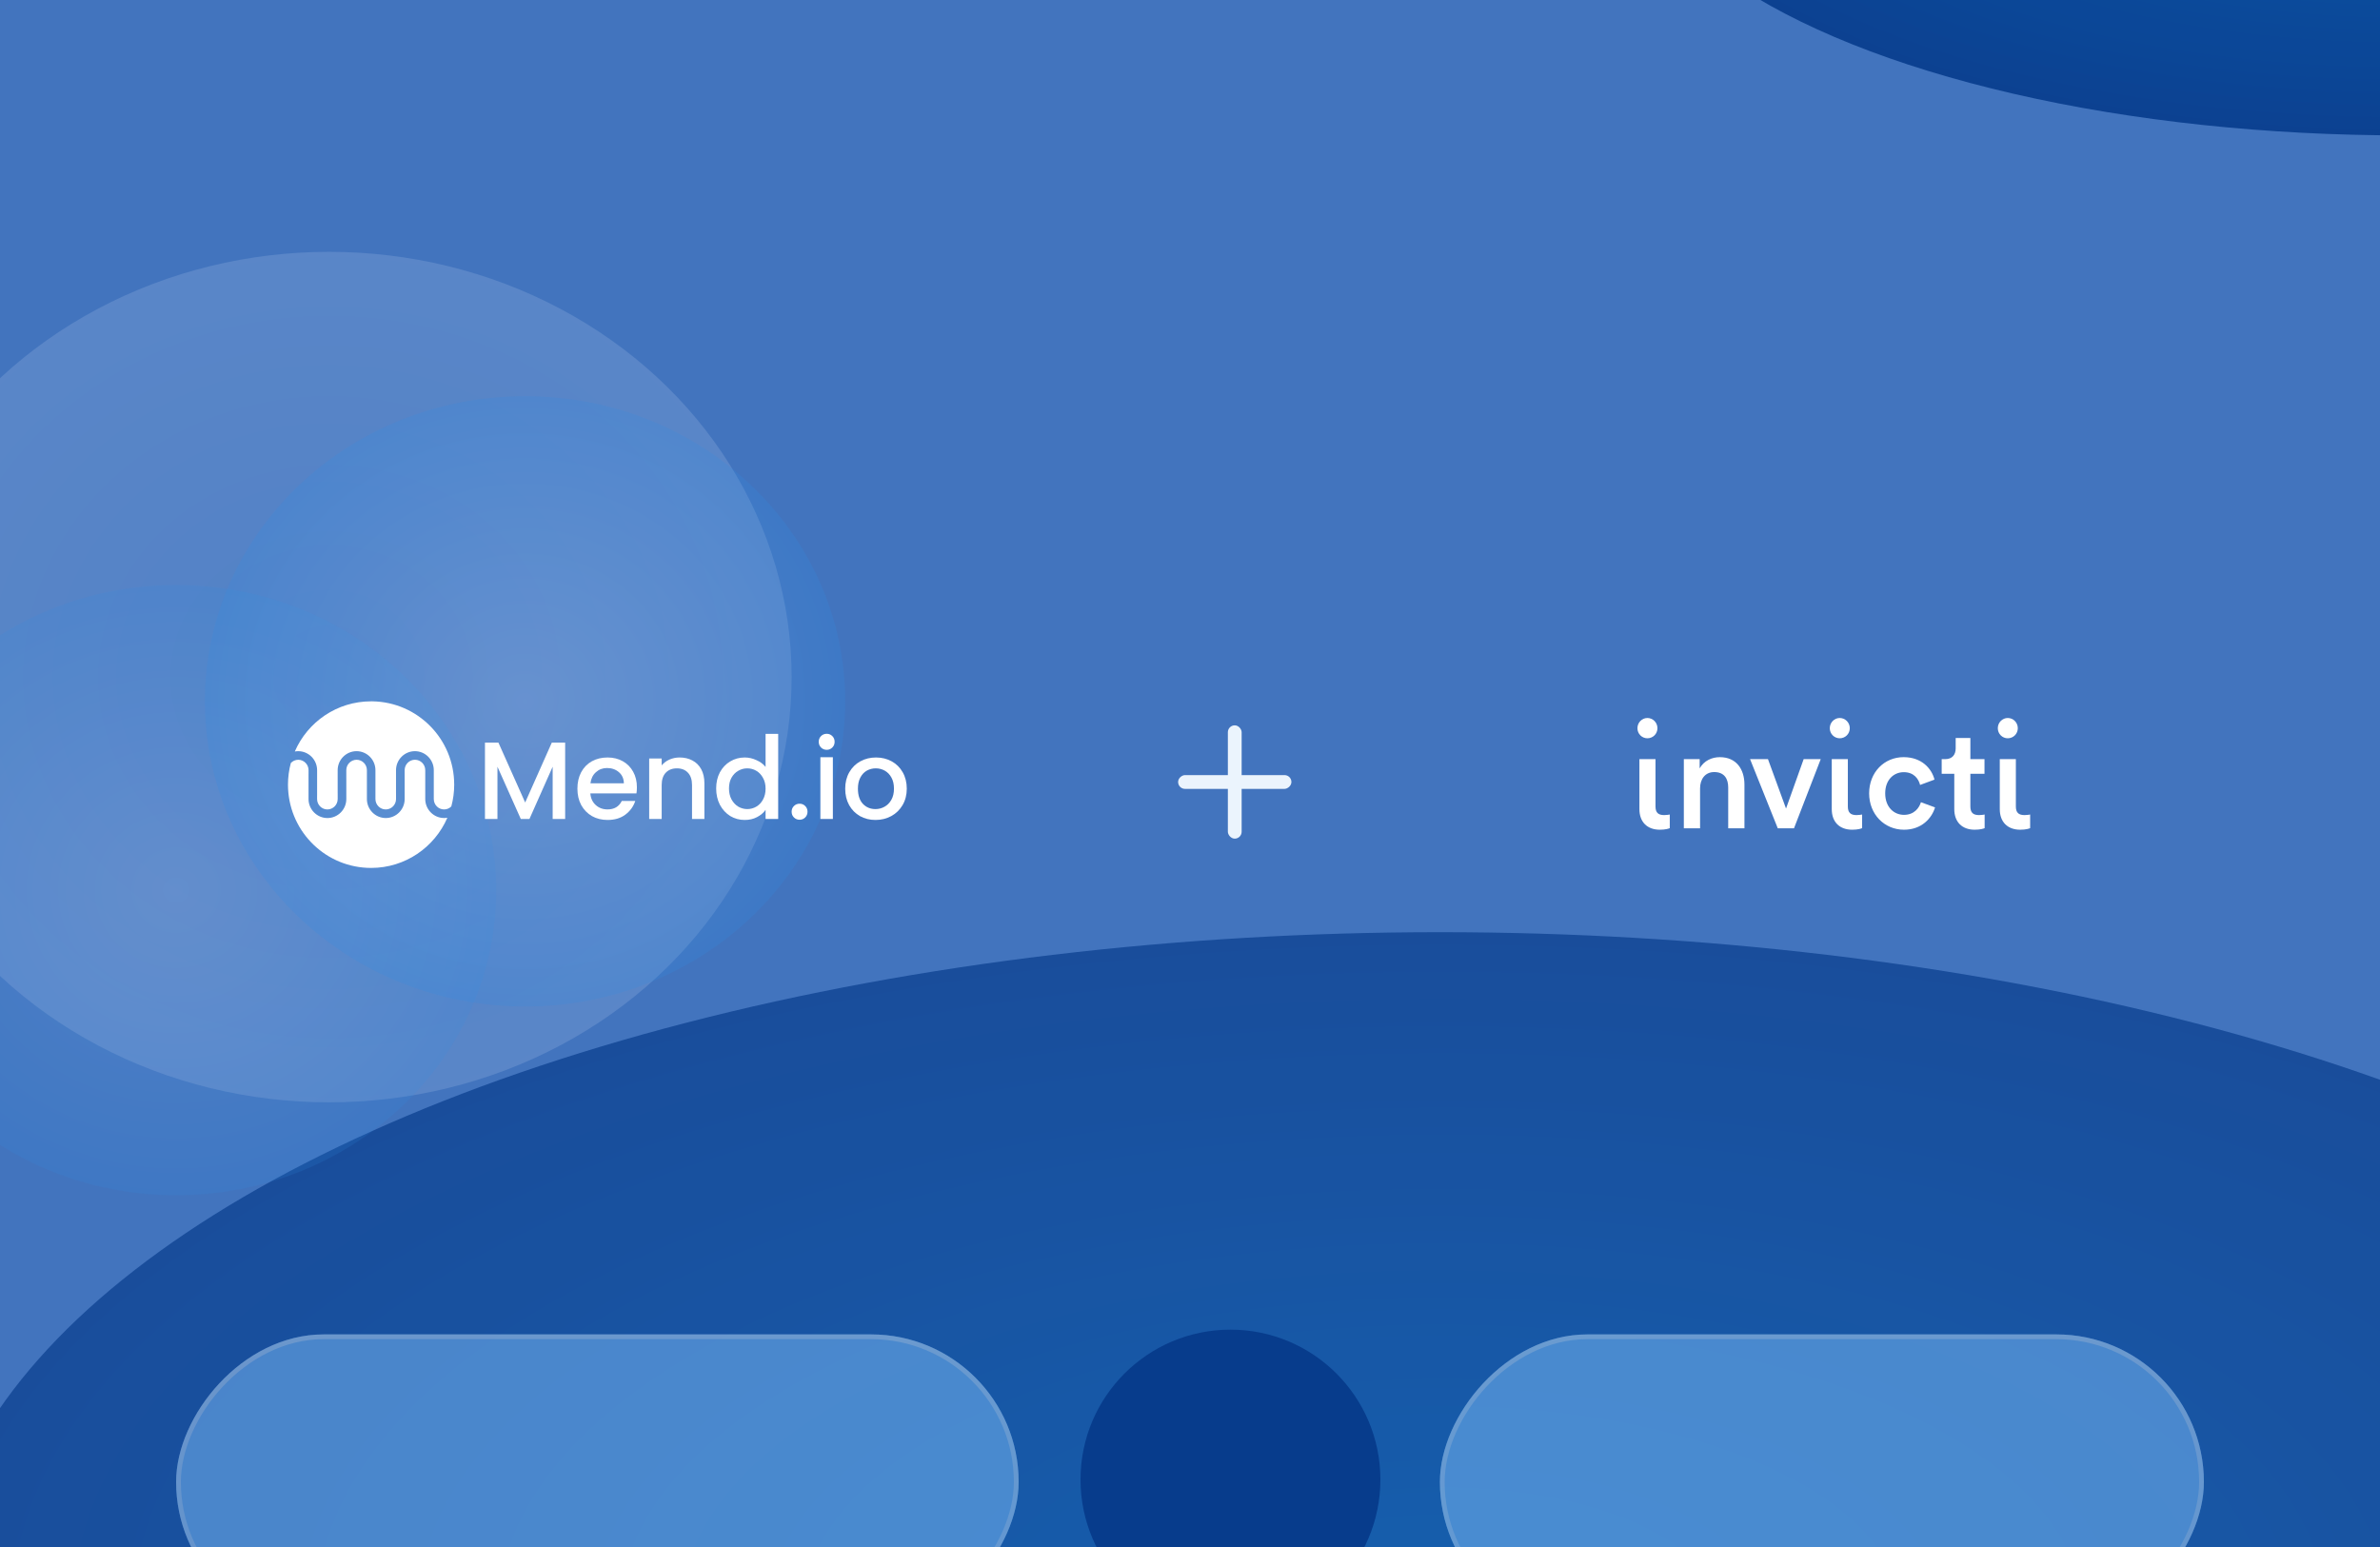 <?xml version="1.0" encoding="UTF-8"?> <svg xmlns="http://www.w3.org/2000/svg" width="1000" height="650" viewBox="0 0 1000 650" fill="none"><g clip-path="url(#clip0_6153_4954)"><rect width="1000" height="650" fill="#4274BE"></rect><g opacity="0.7" filter="url(#filter0_f_6153_4954)"><ellipse cx="605" cy="675.732" rx="633.365" ry="284.056" fill="url(#paint0_radial_6153_4954)"></ellipse></g><g opacity="0.15" filter="url(#filter1_f_6153_4954)"><ellipse cx="138.266" cy="284.492" rx="194.351" ry="178.678" fill="url(#paint1_radial_6153_4954)"></ellipse></g><g opacity="0.15" filter="url(#filter2_f_6153_4954)"><ellipse cx="74" cy="374.011" rx="134.517" ry="128.202" fill="url(#paint2_radial_6153_4954)"></ellipse></g><g style="mix-blend-mode:luminosity" opacity="0.9" filter="url(#filter3_f_6153_4954)"><ellipse cx="1009.37" cy="-73.281" rx="326.365" ry="130.162" fill="url(#paint3_radial_6153_4954)"></ellipse></g><g opacity="0.21" filter="url(#filter4_f_6153_4954)"><ellipse cx="220.613" cy="294.676" rx="134.517" ry="128.202" fill="url(#paint4_radial_6153_4954)"></ellipse></g><g opacity="0.5" filter="url(#filter5_dddd_6153_4954)"><rect width="354" height="124" rx="62" transform="matrix(1 0 0 -1 74 391.676)" fill="#7CBCF7"></rect><rect x="1" y="-1" width="352" height="122" rx="61" transform="matrix(1 0 0 -1 74 389.676)" stroke="url(#paint5_linear_6153_4954)" stroke-opacity="0.5" stroke-width="2"></rect></g><path d="M367.835 344.52C365.441 344.52 363.278 343.982 361.344 342.906C359.411 341.798 357.892 340.26 356.787 338.292C355.682 336.293 355.13 333.986 355.13 331.371C355.13 328.788 355.698 326.496 356.833 324.497C357.969 322.497 359.518 320.959 361.483 319.883C363.447 318.806 365.641 318.268 368.065 318.268C370.489 318.268 372.684 318.806 374.648 319.883C376.612 320.959 378.161 322.497 379.297 324.497C380.432 326.496 381 328.788 381 331.371C381 333.955 380.417 336.246 379.251 338.246C378.085 340.245 376.489 341.798 374.463 342.906C372.469 343.982 370.259 344.52 367.835 344.52ZM367.835 339.953C369.185 339.953 370.443 339.63 371.61 338.984C372.806 338.338 373.773 337.369 374.51 336.077C375.246 334.785 375.614 333.217 375.614 331.371C375.614 329.526 375.261 327.972 374.556 326.711C373.85 325.419 372.914 324.451 371.748 323.805C370.581 323.159 369.323 322.836 367.973 322.836C366.623 322.836 365.365 323.159 364.198 323.805C363.063 324.451 362.158 325.419 361.483 326.711C360.807 327.972 360.47 329.526 360.47 331.371C360.47 334.109 361.16 336.231 362.541 337.738C363.953 339.215 365.717 339.953 367.835 339.953Z" fill="white"></path><path d="M347.366 315.048C346.415 315.048 345.617 314.725 344.972 314.079C344.328 313.433 344.006 312.633 344.006 311.68C344.006 310.726 344.328 309.927 344.972 309.281C345.617 308.635 346.415 308.312 347.366 308.312C348.287 308.312 349.069 308.635 349.714 309.281C350.358 309.927 350.68 310.726 350.68 311.68C350.68 312.633 350.358 313.433 349.714 314.079C349.069 314.725 348.287 315.048 347.366 315.048ZM349.944 318.148V344.105H344.696V318.148H349.944Z" fill="white"></path><path d="M335.977 344.428C335.026 344.428 334.228 344.105 333.584 343.459C332.939 342.813 332.617 342.014 332.617 341.06C332.617 340.107 332.939 339.307 333.584 338.661C334.228 338.015 335.026 337.692 335.977 337.692C336.898 337.692 337.68 338.015 338.325 338.661C338.969 339.307 339.292 340.107 339.292 341.06C339.292 342.014 338.969 342.813 338.325 343.459C337.68 344.105 336.898 344.428 335.977 344.428Z" fill="white"></path><path d="M300.913 331.279C300.913 328.726 301.435 326.465 302.478 324.497C303.552 322.528 304.995 321.006 306.805 319.929C308.647 318.822 310.687 318.268 312.928 318.268C314.585 318.268 316.211 318.637 317.807 319.375C319.433 320.083 320.722 321.036 321.674 322.236V308.358H326.967V344.105H321.674V340.276C320.814 341.506 319.617 342.521 318.083 343.321C316.579 344.121 314.846 344.52 312.881 344.52C310.672 344.52 308.647 343.967 306.805 342.859C304.995 341.721 303.552 340.153 302.478 338.153C301.435 336.123 300.913 333.832 300.913 331.279ZM321.674 331.371C321.674 329.618 321.305 328.095 320.569 326.804C319.863 325.512 318.927 324.527 317.761 323.851C316.595 323.174 315.337 322.836 313.986 322.836C312.636 322.836 311.378 323.174 310.212 323.851C309.046 324.497 308.094 325.466 307.358 326.757C306.652 328.018 306.299 329.526 306.299 331.279C306.299 333.032 306.652 334.57 307.358 335.893C308.094 337.215 309.046 338.23 310.212 338.938C311.408 339.614 312.667 339.953 313.986 339.953C315.337 339.953 316.595 339.614 317.761 338.938C318.927 338.261 319.863 337.277 320.569 335.985C321.305 334.662 321.674 333.124 321.674 331.371Z" fill="white"></path><path d="M285.565 318.268C287.56 318.268 289.34 318.683 290.905 319.514C292.501 320.344 293.744 321.575 294.634 323.205C295.524 324.835 295.969 326.804 295.969 329.11V344.105H290.767V329.895C290.767 327.619 290.199 325.881 289.064 324.681C287.928 323.451 286.379 322.836 284.415 322.836C282.451 322.836 280.886 323.451 279.719 324.681C278.584 325.881 278.016 327.619 278.016 329.895V344.105H272.769V318.683H278.016V321.59C278.875 320.544 279.965 319.729 281.284 319.145C282.635 318.56 284.062 318.268 285.565 318.268Z" fill="white"></path><path d="M267.605 330.771C267.605 331.725 267.543 332.586 267.421 333.355H248.041C248.195 335.385 248.946 337.015 250.297 338.246C251.647 339.476 253.304 340.091 255.268 340.091C258.091 340.091 260.086 338.907 261.252 336.539H266.914C266.147 338.876 264.751 340.799 262.725 342.306C260.731 343.782 258.245 344.52 255.268 344.52C252.844 344.52 250.665 343.982 248.732 342.906C246.829 341.798 245.325 340.26 244.22 338.292C243.146 336.293 242.609 333.986 242.609 331.371C242.609 328.757 243.131 326.465 244.174 324.497C245.249 322.497 246.737 320.959 248.64 319.883C250.573 318.806 252.782 318.268 255.268 318.268C257.662 318.268 259.795 318.791 261.667 319.837C263.539 320.883 264.996 322.359 266.04 324.266C267.083 326.142 267.605 328.311 267.605 330.771ZM262.127 329.11C262.096 327.173 261.406 325.619 260.055 324.451C258.705 323.282 257.033 322.697 255.038 322.697C253.227 322.697 251.678 323.282 250.389 324.451C249.1 325.589 248.333 327.142 248.087 329.11H262.127Z" fill="white"></path><path d="M237.461 312.039V344.105H232.213V322.144L222.455 344.105H218.818L209.013 322.144V344.105H203.766V312.039H209.428L220.659 337.185L231.845 312.039H237.461Z" fill="white"></path><path d="M187.963 343.597C182.592 356.002 170.269 364.676 155.92 364.676C155.336 364.676 154.756 364.663 154.181 364.632C135.699 363.723 121 348.418 121 329.667C121 326.532 121.42 323.494 122.195 320.602C122.982 319.76 124.088 319.232 125.319 319.232C127.703 319.232 129.646 321.197 129.646 323.605V325.011C129.646 325.033 129.637 325.059 129.637 325.077V335.725C129.637 340.129 133.199 343.713 137.575 343.713C141.951 343.713 145.513 340.129 145.513 335.725V327.135C145.513 327.104 145.504 327.082 145.504 327.051V323.6C145.504 321.192 147.446 319.228 149.831 319.228C152.216 319.228 154.159 321.192 154.159 323.6V335.721C154.159 340.125 157.716 343.708 162.092 343.708C166.468 343.708 170.03 340.125 170.03 335.721V327.131C170.03 327.1 170.021 327.077 170.021 327.046V323.596C170.021 321.188 171.964 319.223 174.349 319.223C176.733 319.223 178.676 321.188 178.676 323.596V323.88C178.676 323.88 178.676 323.92 178.676 323.942V335.716C178.676 339.77 181.694 343.132 185.583 343.637C185.915 343.682 186.26 343.704 186.605 343.704C187.074 343.704 187.53 343.655 187.981 343.58" fill="white"></path><path d="M190.844 329.672C190.844 332.843 190.415 335.903 189.632 338.825C189.632 338.825 189.627 338.834 189.627 338.839C189.623 338.839 189.618 338.848 189.614 338.848C188.831 339.624 187.769 340.103 186.592 340.103C184.207 340.103 182.264 338.138 182.264 335.73V333.215C182.264 333.189 182.264 333.171 182.264 333.153V323.609C182.264 319.206 178.707 315.618 174.331 315.618C169.955 315.618 166.393 319.206 166.393 323.609V333.366C166.393 333.388 166.402 333.415 166.402 333.441V335.73C166.402 338.138 164.459 340.103 162.075 340.103C159.69 340.103 157.747 338.138 157.747 335.73V323.609C157.747 319.206 154.19 315.618 149.814 315.618C145.438 315.618 141.876 319.206 141.876 323.609V333.366C141.876 333.388 141.885 333.419 141.885 333.441V335.73C141.885 338.138 139.942 340.103 137.557 340.103C135.172 340.103 133.23 338.138 133.23 335.73V334.324C133.23 334.302 133.239 334.28 133.239 334.257V323.614C133.239 319.21 129.681 315.631 125.305 315.622C124.814 315.622 124.336 315.671 123.867 315.76C129.239 303.351 141.562 294.676 155.915 294.676C156.106 294.676 156.287 294.676 156.477 294.676C175.503 294.978 190.839 310.531 190.839 329.672" fill="white"></path><g filter="url(#filter6_dddd_6153_4954)"><ellipse cx="517" cy="328.676" rx="63" ry="63" transform="rotate(-90 517 328.676)" fill="#073C8C"></ellipse></g><rect x="495.004" y="331.46" width="5.79" height="47.606" rx="2.895" transform="rotate(-90 495.004 331.46)" fill="#EBF4FD"></rect><rect x="521.702" y="352.368" width="5.79" height="47.606" rx="2.895" transform="rotate(180 521.702 352.368)" fill="#EBF4FD"></rect><g opacity="0.5" filter="url(#filter7_dddd_6153_4954)"><rect width="321" height="124" rx="62" transform="matrix(1 0 0 -1 605 391.676)" fill="#7CBCF7"></rect><rect x="1" y="-1" width="319" height="122" rx="61" transform="matrix(1 0 0 -1 605 389.676)" stroke="url(#paint6_linear_6153_4954)" stroke-opacity="0.5" stroke-width="2"></rect></g><g clip-path="url(#clip1_6153_4954)"><path d="M714.319 348.021H707.495V318.967H714.14V322.847C716.022 319.507 719.431 318.134 722.609 318.134C729.608 318.134 732.96 323.263 732.96 329.649V348.021H726.137V330.841C726.137 327.262 724.548 324.397 720.256 324.397C716.375 324.397 714.315 327.44 714.315 331.257V348.021H714.319ZM753.781 348.021H746.961L735.318 318.967H742.844L750.432 339.725L757.841 318.967H765.014L753.781 348.021ZM792.1 333.347C792.1 339.128 795.766 342.372 800.013 342.372C804.435 342.372 806.471 339.247 807.113 337.066L813.046 339.247C811.709 343.729 807.462 348.622 800.013 348.622C791.694 348.622 785.35 342.075 785.35 333.347C785.35 324.5 791.694 318.13 799.838 318.13C807.462 318.13 811.648 322.966 812.815 327.567L806.763 329.81C806.121 327.275 804.203 324.442 799.899 324.442C795.766 324.442 792.1 327.567 792.1 333.347ZM827.884 318.967H833.822V325.11H827.884V338.839C827.884 341.403 829.002 342.475 831.53 342.475C832.473 342.475 833.586 342.298 833.883 342.236V347.963C833.472 348.14 832.176 348.618 829.709 348.618C824.418 348.618 821.126 345.398 821.126 339.969V325.11H815.834V318.967H817.306C820.362 318.967 821.715 317.001 821.715 314.436V310.078H827.888V318.967H827.884ZM695.588 318.967V338.839C695.588 341.403 696.705 342.475 699.233 342.475C700.176 342.475 701.289 342.298 701.586 342.236V347.963C701.176 348.14 699.879 348.618 697.412 348.618C692.121 348.618 688.829 345.398 688.829 339.969V318.967H695.588ZM688 305.968C688 308.343 689.894 310.202 692.174 310.202C694.511 310.202 696.404 308.339 696.404 305.968C696.408 303.597 694.515 301.676 692.174 301.676C689.894 301.676 688 303.597 688 305.968ZM776.405 318.967V338.839C776.405 341.403 777.523 342.475 780.05 342.475C780.993 342.475 782.107 342.298 782.404 342.236V347.963C781.993 348.14 780.697 348.618 778.23 348.618C772.938 348.618 769.647 345.398 769.647 339.969V318.967H776.405ZM768.817 305.968C768.817 308.343 770.711 310.202 772.991 310.202C775.328 310.202 777.222 308.339 777.222 305.968C777.222 304.83 776.776 303.738 775.983 302.933C775.189 302.128 774.113 301.676 772.991 301.676C770.711 301.676 768.817 303.597 768.817 305.968ZM847.001 318.967V338.839C847.001 341.403 848.119 342.475 850.647 342.475C851.59 342.475 852.703 342.298 853 342.236V347.963C852.59 348.14 851.293 348.618 848.826 348.618C843.535 348.618 840.243 345.398 840.243 339.969V318.967H847.001ZM839.414 305.968C839.414 308.343 841.308 310.202 843.588 310.202C845.924 310.202 847.818 308.339 847.818 305.968C847.822 303.597 845.929 301.676 843.592 301.676C841.308 301.676 839.414 303.597 839.414 305.968Z" fill="white"></path></g></g><defs><filter id="filter0_f_6153_4954" x="-328.365" y="91.676" width="1866.73" height="1168.11" filterUnits="userSpaceOnUse" color-interpolation-filters="sRGB"><feFlood flood-opacity="0" result="BackgroundImageFix"></feFlood><feBlend mode="normal" in="SourceGraphic" in2="BackgroundImageFix" result="shape"></feBlend><feGaussianBlur stdDeviation="150" result="effect1_foregroundBlur_6153_4954"></feGaussianBlur></filter><filter id="filter1_f_6153_4954" x="-285.264" y="-123.367" width="847.061" height="815.717" filterUnits="userSpaceOnUse" color-interpolation-filters="sRGB"><feFlood flood-opacity="0" result="BackgroundImageFix"></feFlood><feBlend mode="normal" in="SourceGraphic" in2="BackgroundImageFix" result="shape"></feBlend><feGaussianBlur stdDeviation="114.59" result="effect1_foregroundBlur_6153_4954"></feGaussianBlur></filter><filter id="filter2_f_6153_4954" x="-289.697" y="16.629" width="727.393" height="714.763" filterUnits="userSpaceOnUse" color-interpolation-filters="sRGB"><feFlood flood-opacity="0" result="BackgroundImageFix"></feFlood><feBlend mode="normal" in="SourceGraphic" in2="BackgroundImageFix" result="shape"></feBlend><feGaussianBlur stdDeviation="114.59" result="effect1_foregroundBlur_6153_4954"></feGaussianBlur></filter><filter id="filter3_f_6153_4954" x="333" y="-553.443" width="1352.73" height="960.323" filterUnits="userSpaceOnUse" color-interpolation-filters="sRGB"><feFlood flood-opacity="0" result="BackgroundImageFix"></feFlood><feBlend mode="normal" in="SourceGraphic" in2="BackgroundImageFix" result="shape"></feBlend><feGaussianBlur stdDeviation="175" result="effect1_foregroundBlur_6153_4954"></feGaussianBlur></filter><filter id="filter4_f_6153_4954" x="-143.083" y="-62.705" width="727.393" height="714.763" filterUnits="userSpaceOnUse" color-interpolation-filters="sRGB"><feFlood flood-opacity="0" result="BackgroundImageFix"></feFlood><feBlend mode="normal" in="SourceGraphic" in2="BackgroundImageFix" result="shape"></feBlend><feGaussianBlur stdDeviation="114.59" result="effect1_foregroundBlur_6153_4954"></feGaussianBlur></filter><filter id="filter5_dddd_6153_4954" x="12" y="256.676" width="478" height="353" filterUnits="userSpaceOnUse" color-interpolation-filters="sRGB"><feFlood flood-opacity="0" result="BackgroundImageFix"></feFlood><feColorMatrix in="SourceAlpha" type="matrix" values="0 0 0 0 0 0 0 0 0 0 0 0 0 0 0 0 0 0 127 0" result="hardAlpha"></feColorMatrix><feOffset dy="10"></feOffset><feGaussianBlur stdDeviation="10.5"></feGaussianBlur><feColorMatrix type="matrix" values="0 0 0 0 0.086 0 0 0 0 0.325 0 0 0 0 0.631 0 0 0 0.1 0"></feColorMatrix><feBlend mode="normal" in2="BackgroundImageFix" result="effect1_dropShadow_6153_4954"></feBlend><feColorMatrix in="SourceAlpha" type="matrix" values="0 0 0 0 0 0 0 0 0 0 0 0 0 0 0 0 0 0 127 0" result="hardAlpha"></feColorMatrix><feOffset dy="39"></feOffset><feGaussianBlur stdDeviation="19.5"></feGaussianBlur><feColorMatrix type="matrix" values="0 0 0 0 0.086 0 0 0 0 0.325 0 0 0 0 0.631 0 0 0 0.09 0"></feColorMatrix><feBlend mode="normal" in2="effect1_dropShadow_6153_4954" result="effect2_dropShadow_6153_4954"></feBlend><feColorMatrix in="SourceAlpha" type="matrix" values="0 0 0 0 0 0 0 0 0 0 0 0 0 0 0 0 0 0 127 0" result="hardAlpha"></feColorMatrix><feOffset dy="88"></feOffset><feGaussianBlur stdDeviation="26.5"></feGaussianBlur><feColorMatrix type="matrix" values="0 0 0 0 0.086 0 0 0 0 0.325 0 0 0 0 0.631 0 0 0 0.05 0"></feColorMatrix><feBlend mode="normal" in2="effect2_dropShadow_6153_4954" result="effect3_dropShadow_6153_4954"></feBlend><feColorMatrix in="SourceAlpha" type="matrix" values="0 0 0 0 0 0 0 0 0 0 0 0 0 0 0 0 0 0 127 0" result="hardAlpha"></feColorMatrix><feOffset dy="156"></feOffset><feGaussianBlur stdDeviation="31"></feGaussianBlur><feColorMatrix type="matrix" values="0 0 0 0 0.086 0 0 0 0 0.325 0 0 0 0 0.631 0 0 0 0.01 0"></feColorMatrix><feBlend mode="normal" in2="effect3_dropShadow_6153_4954" result="effect4_dropShadow_6153_4954"></feBlend><feBlend mode="normal" in="SourceGraphic" in2="effect4_dropShadow_6153_4954" result="shape"></feBlend></filter><filter id="filter6_dddd_6153_4954" x="392" y="254.676" width="250" height="355" filterUnits="userSpaceOnUse" color-interpolation-filters="sRGB"><feFlood flood-opacity="0" result="BackgroundImageFix"></feFlood><feColorMatrix in="SourceAlpha" type="matrix" values="0 0 0 0 0 0 0 0 0 0 0 0 0 0 0 0 0 0 127 0" result="hardAlpha"></feColorMatrix><feOffset dy="10"></feOffset><feGaussianBlur stdDeviation="10.5"></feGaussianBlur><feColorMatrix type="matrix" values="0 0 0 0 0.086 0 0 0 0 0.325 0 0 0 0 0.631 0 0 0 0.1 0"></feColorMatrix><feBlend mode="normal" in2="BackgroundImageFix" result="effect1_dropShadow_6153_4954"></feBlend><feColorMatrix in="SourceAlpha" type="matrix" values="0 0 0 0 0 0 0 0 0 0 0 0 0 0 0 0 0 0 127 0" result="hardAlpha"></feColorMatrix><feOffset dy="39"></feOffset><feGaussianBlur stdDeviation="19.5"></feGaussianBlur><feColorMatrix type="matrix" values="0 0 0 0 0.086 0 0 0 0 0.325 0 0 0 0 0.631 0 0 0 0.09 0"></feColorMatrix><feBlend mode="normal" in2="effect1_dropShadow_6153_4954" result="effect2_dropShadow_6153_4954"></feBlend><feColorMatrix in="SourceAlpha" type="matrix" values="0 0 0 0 0 0 0 0 0 0 0 0 0 0 0 0 0 0 127 0" result="hardAlpha"></feColorMatrix><feOffset dy="88"></feOffset><feGaussianBlur stdDeviation="26.5"></feGaussianBlur><feColorMatrix type="matrix" values="0 0 0 0 0.086 0 0 0 0 0.325 0 0 0 0 0.631 0 0 0 0.05 0"></feColorMatrix><feBlend mode="normal" in2="effect2_dropShadow_6153_4954" result="effect3_dropShadow_6153_4954"></feBlend><feColorMatrix in="SourceAlpha" type="matrix" values="0 0 0 0 0 0 0 0 0 0 0 0 0 0 0 0 0 0 127 0" result="hardAlpha"></feColorMatrix><feOffset dy="156"></feOffset><feGaussianBlur stdDeviation="31"></feGaussianBlur><feColorMatrix type="matrix" values="0 0 0 0 0.086 0 0 0 0 0.325 0 0 0 0 0.631 0 0 0 0.01 0"></feColorMatrix><feBlend mode="normal" in2="effect3_dropShadow_6153_4954" result="effect4_dropShadow_6153_4954"></feBlend><feBlend mode="normal" in="SourceGraphic" in2="effect4_dropShadow_6153_4954" result="shape"></feBlend></filter><filter id="filter7_dddd_6153_4954" x="543" y="256.676" width="445" height="353" filterUnits="userSpaceOnUse" color-interpolation-filters="sRGB"><feFlood flood-opacity="0" result="BackgroundImageFix"></feFlood><feColorMatrix in="SourceAlpha" type="matrix" values="0 0 0 0 0 0 0 0 0 0 0 0 0 0 0 0 0 0 127 0" result="hardAlpha"></feColorMatrix><feOffset dy="10"></feOffset><feGaussianBlur stdDeviation="10.5"></feGaussianBlur><feColorMatrix type="matrix" values="0 0 0 0 0.086 0 0 0 0 0.325 0 0 0 0 0.631 0 0 0 0.1 0"></feColorMatrix><feBlend mode="normal" in2="BackgroundImageFix" result="effect1_dropShadow_6153_4954"></feBlend><feColorMatrix in="SourceAlpha" type="matrix" values="0 0 0 0 0 0 0 0 0 0 0 0 0 0 0 0 0 0 127 0" result="hardAlpha"></feColorMatrix><feOffset dy="39"></feOffset><feGaussianBlur stdDeviation="19.5"></feGaussianBlur><feColorMatrix type="matrix" values="0 0 0 0 0.086 0 0 0 0 0.325 0 0 0 0 0.631 0 0 0 0.09 0"></feColorMatrix><feBlend mode="normal" in2="effect1_dropShadow_6153_4954" result="effect2_dropShadow_6153_4954"></feBlend><feColorMatrix in="SourceAlpha" type="matrix" values="0 0 0 0 0 0 0 0 0 0 0 0 0 0 0 0 0 0 127 0" result="hardAlpha"></feColorMatrix><feOffset dy="88"></feOffset><feGaussianBlur stdDeviation="26.5"></feGaussianBlur><feColorMatrix type="matrix" values="0 0 0 0 0.086 0 0 0 0 0.325 0 0 0 0 0.631 0 0 0 0.05 0"></feColorMatrix><feBlend mode="normal" in2="effect2_dropShadow_6153_4954" result="effect3_dropShadow_6153_4954"></feBlend><feColorMatrix in="SourceAlpha" type="matrix" values="0 0 0 0 0 0 0 0 0 0 0 0 0 0 0 0 0 0 127 0" result="hardAlpha"></feColorMatrix><feOffset dy="156"></feOffset><feGaussianBlur stdDeviation="31"></feGaussianBlur><feColorMatrix type="matrix" values="0 0 0 0 0.086 0 0 0 0 0.325 0 0 0 0 0.631 0 0 0 0.01 0"></feColorMatrix><feBlend mode="normal" in2="effect3_dropShadow_6153_4954" result="effect4_dropShadow_6153_4954"></feBlend><feBlend mode="normal" in="SourceGraphic" in2="effect4_dropShadow_6153_4954" result="shape"></feBlend></filter><radialGradient id="paint0_radial_6153_4954" cx="0" cy="0" r="1" gradientUnits="userSpaceOnUse" gradientTransform="translate(605 675.732) rotate(90) scale(284.056 633.365)"><stop stop-color="#0255A6"></stop><stop offset="1" stop-color="#073C8C"></stop></radialGradient><radialGradient id="paint1_radial_6153_4954" cx="0" cy="0" r="1" gradientUnits="userSpaceOnUse" gradientTransform="translate(138.266 284.492) rotate(90) scale(178.678 194.351)"><stop stop-color="#AEC8EF"></stop><stop offset="1" stop-color="#E1EDFF"></stop></radialGradient><radialGradient id="paint2_radial_6153_4954" cx="0" cy="0" r="1" gradientUnits="userSpaceOnUse" gradientTransform="translate(74 374.011) rotate(90) scale(128.202 134.517)"><stop stop-color="#AEC8EF"></stop><stop offset="1" stop-color="#308BE3"></stop></radialGradient><radialGradient id="paint3_radial_6153_4954" cx="0" cy="0" r="1" gradientUnits="userSpaceOnUse" gradientTransform="translate(1009.37 -73.281) rotate(90) scale(130.162 326.365)"><stop stop-color="#0255A6"></stop><stop offset="1" stop-color="#073C8C"></stop></radialGradient><radialGradient id="paint4_radial_6153_4954" cx="0" cy="0" r="1" gradientUnits="userSpaceOnUse" gradientTransform="translate(220.613 294.676) rotate(90) scale(128.202 134.517)"><stop stop-color="#AEC8EF"></stop><stop offset="1" stop-color="#308BE3"></stop></radialGradient><linearGradient id="paint5_linear_6153_4954" x1="177" y1="124" x2="177" y2="0" gradientUnits="userSpaceOnUse"><stop stop-color="white"></stop><stop offset="1" stop-color="#D6E9FB"></stop></linearGradient><linearGradient id="paint6_linear_6153_4954" x1="160.5" y1="124" x2="160.5" y2="0" gradientUnits="userSpaceOnUse"><stop stop-color="white"></stop><stop offset="1" stop-color="#D6E9FB"></stop></linearGradient><clipPath id="clip0_6153_4954"><rect width="1000" height="650" fill="white"></rect></clipPath><clipPath id="clip1_6153_4954"><rect width="165" height="47" fill="white" transform="translate(688 301.676)"></rect></clipPath></defs></svg> 